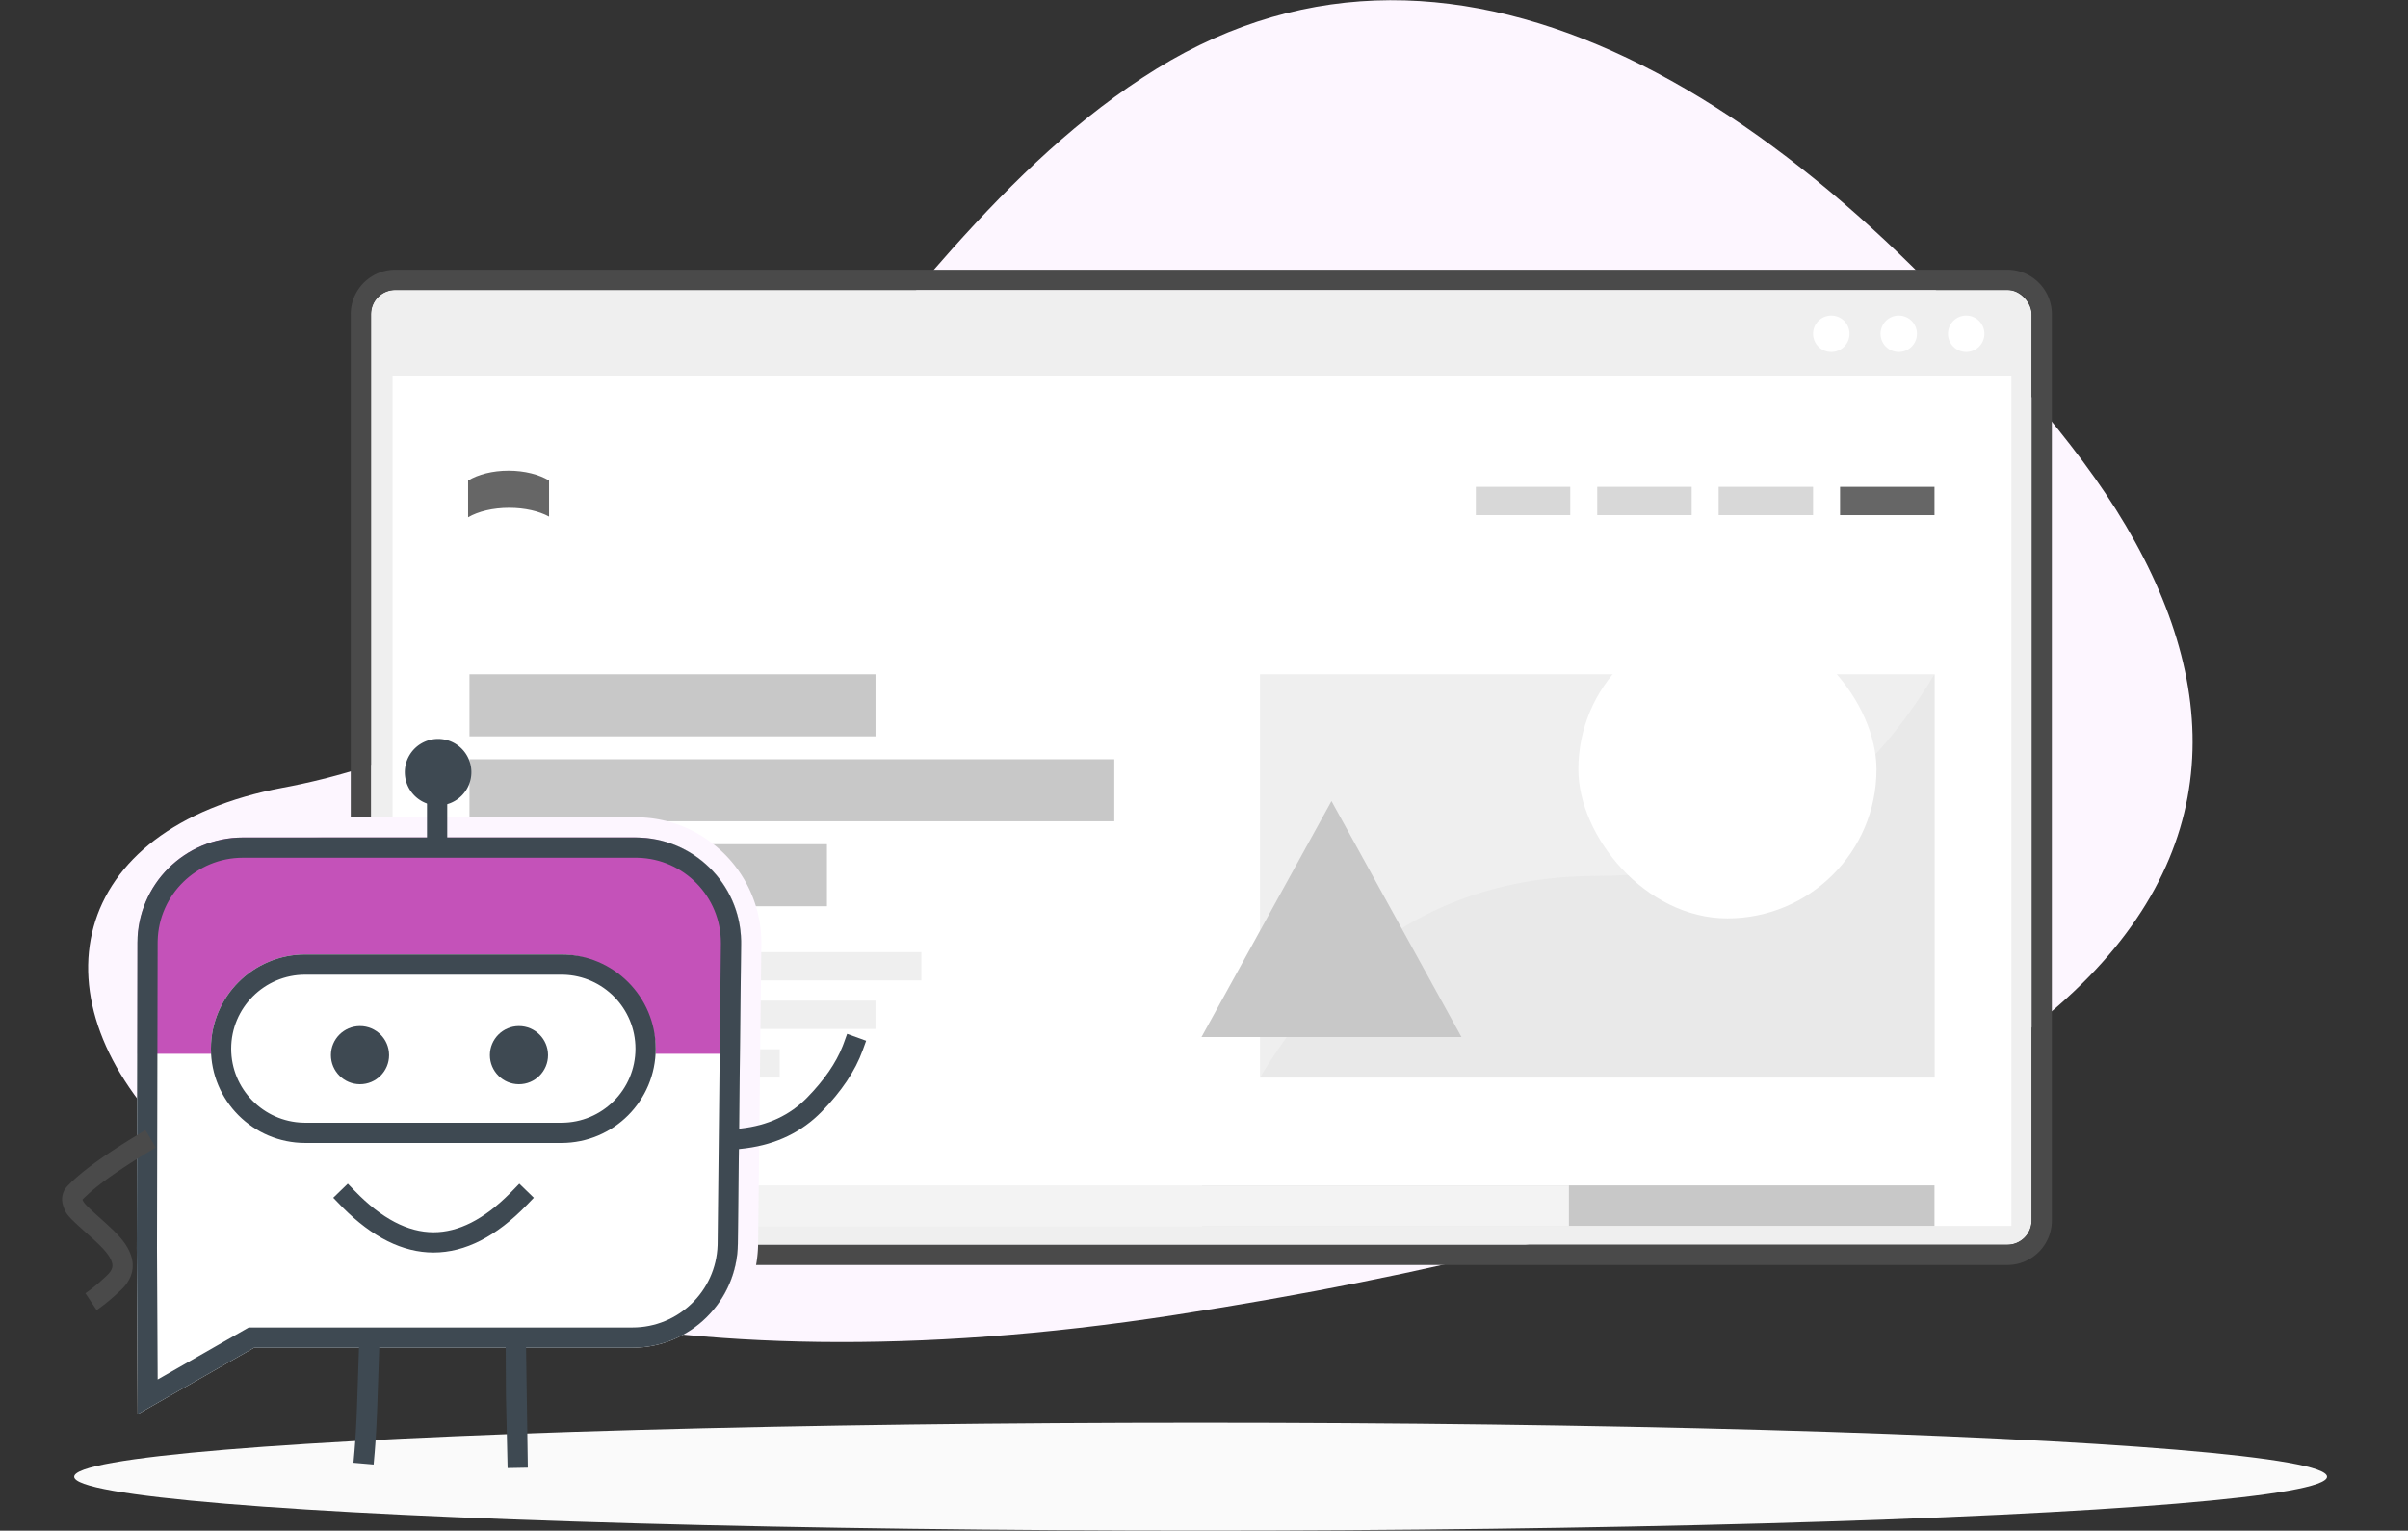 <svg width="357" height="227" xmlns="http://www.w3.org/2000/svg" xmlns:xlink="http://www.w3.org/1999/xlink"><rect width="100%" height="100%" fill="#333333" stroke="none"/><defs><path id="a" d="M.724 0h76v80h-76z"/></defs><g transform="translate(8 .031)" fill="none" fill-rule="evenodd"><path d="M298.96 65.98c-39.67-50.804-90.357-83.677-135.535-55.784-45.178 27.892-65.563 94.635-129.474 106.59-63.91 11.953-22.59 102.106 132.229 78.198 154.818-23.908 172.448-78.199 132.78-129.003z" fill="#FDF6FF"/><ellipse fill="#FAFAFA" cx="170" cy="218.969" rx="167" ry="8"/><g transform="translate(47 42.969)"><rect fill="#EFEFEF" width="246.2" height="141.6" rx="3.6"/><path d="M242.6-3H3.6A6.6 6.6 0 00-3 3.6V138a6.6 6.6 0 006.6 6.6h239a6.6 6.6 0 006.6-6.6V3.6a6.6 6.6 0 00-6.6-6.6zm0 3a3.6 3.6 0 013.6 3.6V138a3.6 3.6 0 01-3.6 3.6H3.6A3.6 3.6 0 010 138V3.6A3.6 3.6 0 013.6 0h239z" fill="#4A4A4A" fill-rule="nonzero"/><path fill="#FFF" d="M3.2 12.8h240v126H3.2z"/><path fill="#D8D8D8" d="M199.8 29.2h14v4.2h-14zM163.8 29.2h14v4.2h-14zM181.8 29.2h14v4.2h-14z"/><path fill="#666" d="M217.8 29.2h14v4.2h-14z"/><path fill="#C8C8C8" d="M14.6 57h60.2v9.2H14.6zM14.6 69.6h95.6v9.2H14.6zM14.6 82.2h53v9.2h-53z"/><path fill="#EFEFEF" d="M14.6 98.2h67v4.2h-67zM14.6 105.4h60.2v4.2H14.6zM14.6 112.6h46v4.2h-46z"/><path fill="#C8C8C8" d="M123.2 132.8h108.6v6H123.2z"/><path fill="#F3F3F3" d="M14.6 132.8h163v6h-163z"/><path d="M20.4 26.8c2.39 0 4.534.565 6 1.461v5.354c-1.463-.801-3.569-1.304-5.91-1.304-2.44 0-4.624.546-6.092 1.408v-5.457c1.467-.897 3.612-1.462 6.002-1.462z" fill="#666"/><path fill="#EFEFEF" d="M131.8 57h100v59.8h-100z"/><path d="M131.8 116.8c12-19.933 28.667-29.9 50-29.9s38-9.967 50-29.9v59.8h-100z" fill="#E9E9E9"/><rect fill="#FFF" x="179" y="49" width="44.2" height="44.2" rx="22.1"/><path fill="#C8C8C8" d="M142.4 75.8l19.275 35h-38.55z"/><circle fill="#FFF" cx="216.5" cy="6.5" r="2.7"/><circle fill="#FFF" cx="226.5" cy="6.5" r="2.7"/><circle fill="#FFF" cx="236.5" cy="6.5" r="2.7"/></g><g transform="translate(38.276 113.969)"><mask id="b" fill="#fff"><use xlink:href="#a"/></mask><path d="M47.975 8.708c4.729 0 9.01 1.917 12.11 5.017A17.072 17.072 0 0165.1 25.843h0l-.484 44.588a17.074 17.074 0 01-5.081 11.99 17.074 17.074 0 01-12.044 4.95h0-55.695L-27.36 98.317-27.5 71.16l.095-45.36a17.073 17.073 0 015.029-12.087A17.073 17.073 0 01-10.28 8.708h0z" stroke="#FDF6FF" stroke-width="3" fill="#9B9B9B" fill-rule="nonzero" mask="url(#b)"/></g><g transform="translate(11.425 109.551)"><path d="M16.572 14.626h58.254c8.63 0 15.626 6.996 15.626 15.626l-.001.17-.483 44.41c-.093 8.564-7.061 15.457-15.625 15.457H18.25L.979 100.158.85 75.574l.095-45.355c.018-8.617 7.009-15.593 15.626-15.593z" fill="#FFF" fill-rule="nonzero"/><path d="M16.605 14.626H74.59c8.63 0 15.626 6.996 15.626 15.626 0 .133-.002.267-.005.4L89.8 46.7H.98V30.252c0-8.63 6.996-15.626 15.626-15.626z" fill="#C452B9"/><path d="M74.826 14.626c8.525 0 15.455 6.826 15.623 15.311l.002.485-.483 44.41c-.093 8.564-7.061 15.457-15.625 15.457H18.25L.979 100.158.85 75.574l.095-45.355c.018-8.617 7.009-15.593 15.626-15.593h58.254zm0 3H16.572c-6.86 0-12.445 5.472-12.621 12.293l-.005.307-.095 45.332.1 19.445 13.502-7.714h56.89c6.817 0 12.382-5.405 12.618-12.18l.007-.31.483-44.393v-.154c0-6.87-5.487-12.46-12.318-12.622l-.307-.004z" fill="#3E4952" fill-rule="nonzero"/><g fill="#3E4952" fill-rule="nonzero"><path d="M46.88 7.29v9.055h-3V7.29z"/><path d="M45.455 9.869a4.935 4.935 0 100-9.869 4.935 4.935 0 000 9.869z"/></g><rect fill="#FFF" x="11.849" y="31.968" width="65.937" height="27.952" rx="13.976"/><path d="M63.81 31.968c7.719 0 13.976 6.258 13.976 13.976 0 7.719-6.257 13.976-13.976 13.976H25.825c-7.719 0-13.976-6.257-13.976-13.976 0-7.718 6.257-13.976 13.976-13.976H63.81zm0 3H25.825c-6.062 0-10.976 4.915-10.976 10.976 0 5.966 4.76 10.82 10.688 10.972l.288.004H63.81c6.062 0 10.976-4.914 10.976-10.976 0-5.965-4.76-10.82-10.688-10.972l-.288-.004z" fill="#3E4952" fill-rule="nonzero"/><g transform="translate(29.636 42.588)" fill="#3E4952"><circle transform="matrix(-1 0 0 1 55.756 0)" cx="27.878" cy="4.311" r="4.311"/><circle transform="matrix(-1 0 0 1 8.622 0)" cx="4.311" cy="4.311" r="4.311"/></g><path fill="#3E4952" fill-rule="nonzero" d="M55.534 88.24l3-.03.294 19.867-3 .056-.245-10.8zM33.88 87.912l2.997.105-.372 11.025-.039 1.004-.092 1.958-.078 1.383-.083 1.27-.086 1.124-.16 1.83-2.988-.261.159-1.821.088-1.168.086-1.332.08-1.454.05-1.016.043-1.04.038-1.05.288-8.602zM89.246 60.923l-.33-2.982 1.49-.165c4.023-.447 7.282-1.972 9.837-4.588 2.53-2.59 4.28-5.138 5.264-7.638l.15-.395.51-1.41 2.82 1.021-.51 1.41c-1.108 3.062-3.143 6.095-6.088 9.109-2.947 3.016-6.688 4.824-11.169 5.414l-.483.058-1.49.166zM57.565 65.962l2.154 2.088-1.043 1.077c-4.51 4.655-9.123 7.036-13.825 7.036-4.58 0-9.073-2.257-13.469-6.673l-.356-.363-1.044-1.077 2.155-2.088 1.044 1.078c3.989 4.117 7.874 6.123 11.67 6.123 3.684 0 7.452-1.89 11.318-5.766l.352-.357 1.044-1.078z"/></g><path d="M13.568 167.565l1.53 2.58-.963.576-.466.283-.905.555-.865.542-.827.53-.788.514-.749.502-.71.488-.671.475c-.109.078-.216.155-.32.232l-.613.454c-.1.074-.197.148-.292.221l-.554.434c-.267.213-.52.42-.757.623l-.456.398c-.218.195-.421.385-.61.57l-.327.33.044.11.046.096.027.05.063.101.078.11.094.118.114.132.215.227.274.272.22.21.701.648 1.403 1.262c1.96 1.754 3.035 2.938 3.68 4.332.926 1.999.563 3.985-1.165 5.662l-.19.178c-1.133 1.079-2.19 1.963-3.177 2.653l-.326.223-1.664-2.496c.83-.553 1.75-1.298 2.779-2.252l.346-.326c.948-.859 1.08-1.505.675-2.382-.241-.521-.638-1.066-1.252-1.72l-.357-.369-.401-.393-.219-.207-.474-.437-2.053-1.848-.569-.528-.452-.439-.188-.192-.24-.26-.136-.16-.119-.151-.103-.145-.091-.141-.081-.14-.072-.142-.066-.146-.062-.152-.091-.245-.062-.18c-.363-1.062-.152-2.126.646-2.967.785-.826 1.816-1.728 3.093-2.708l.659-.496.345-.253.721-.517.762-.529.804-.543.845-.556.887-.57.928-.583.48-.297.991-.603 1.033-.618z" fill="#4A4A4A" fill-rule="nonzero"/></g></svg>
